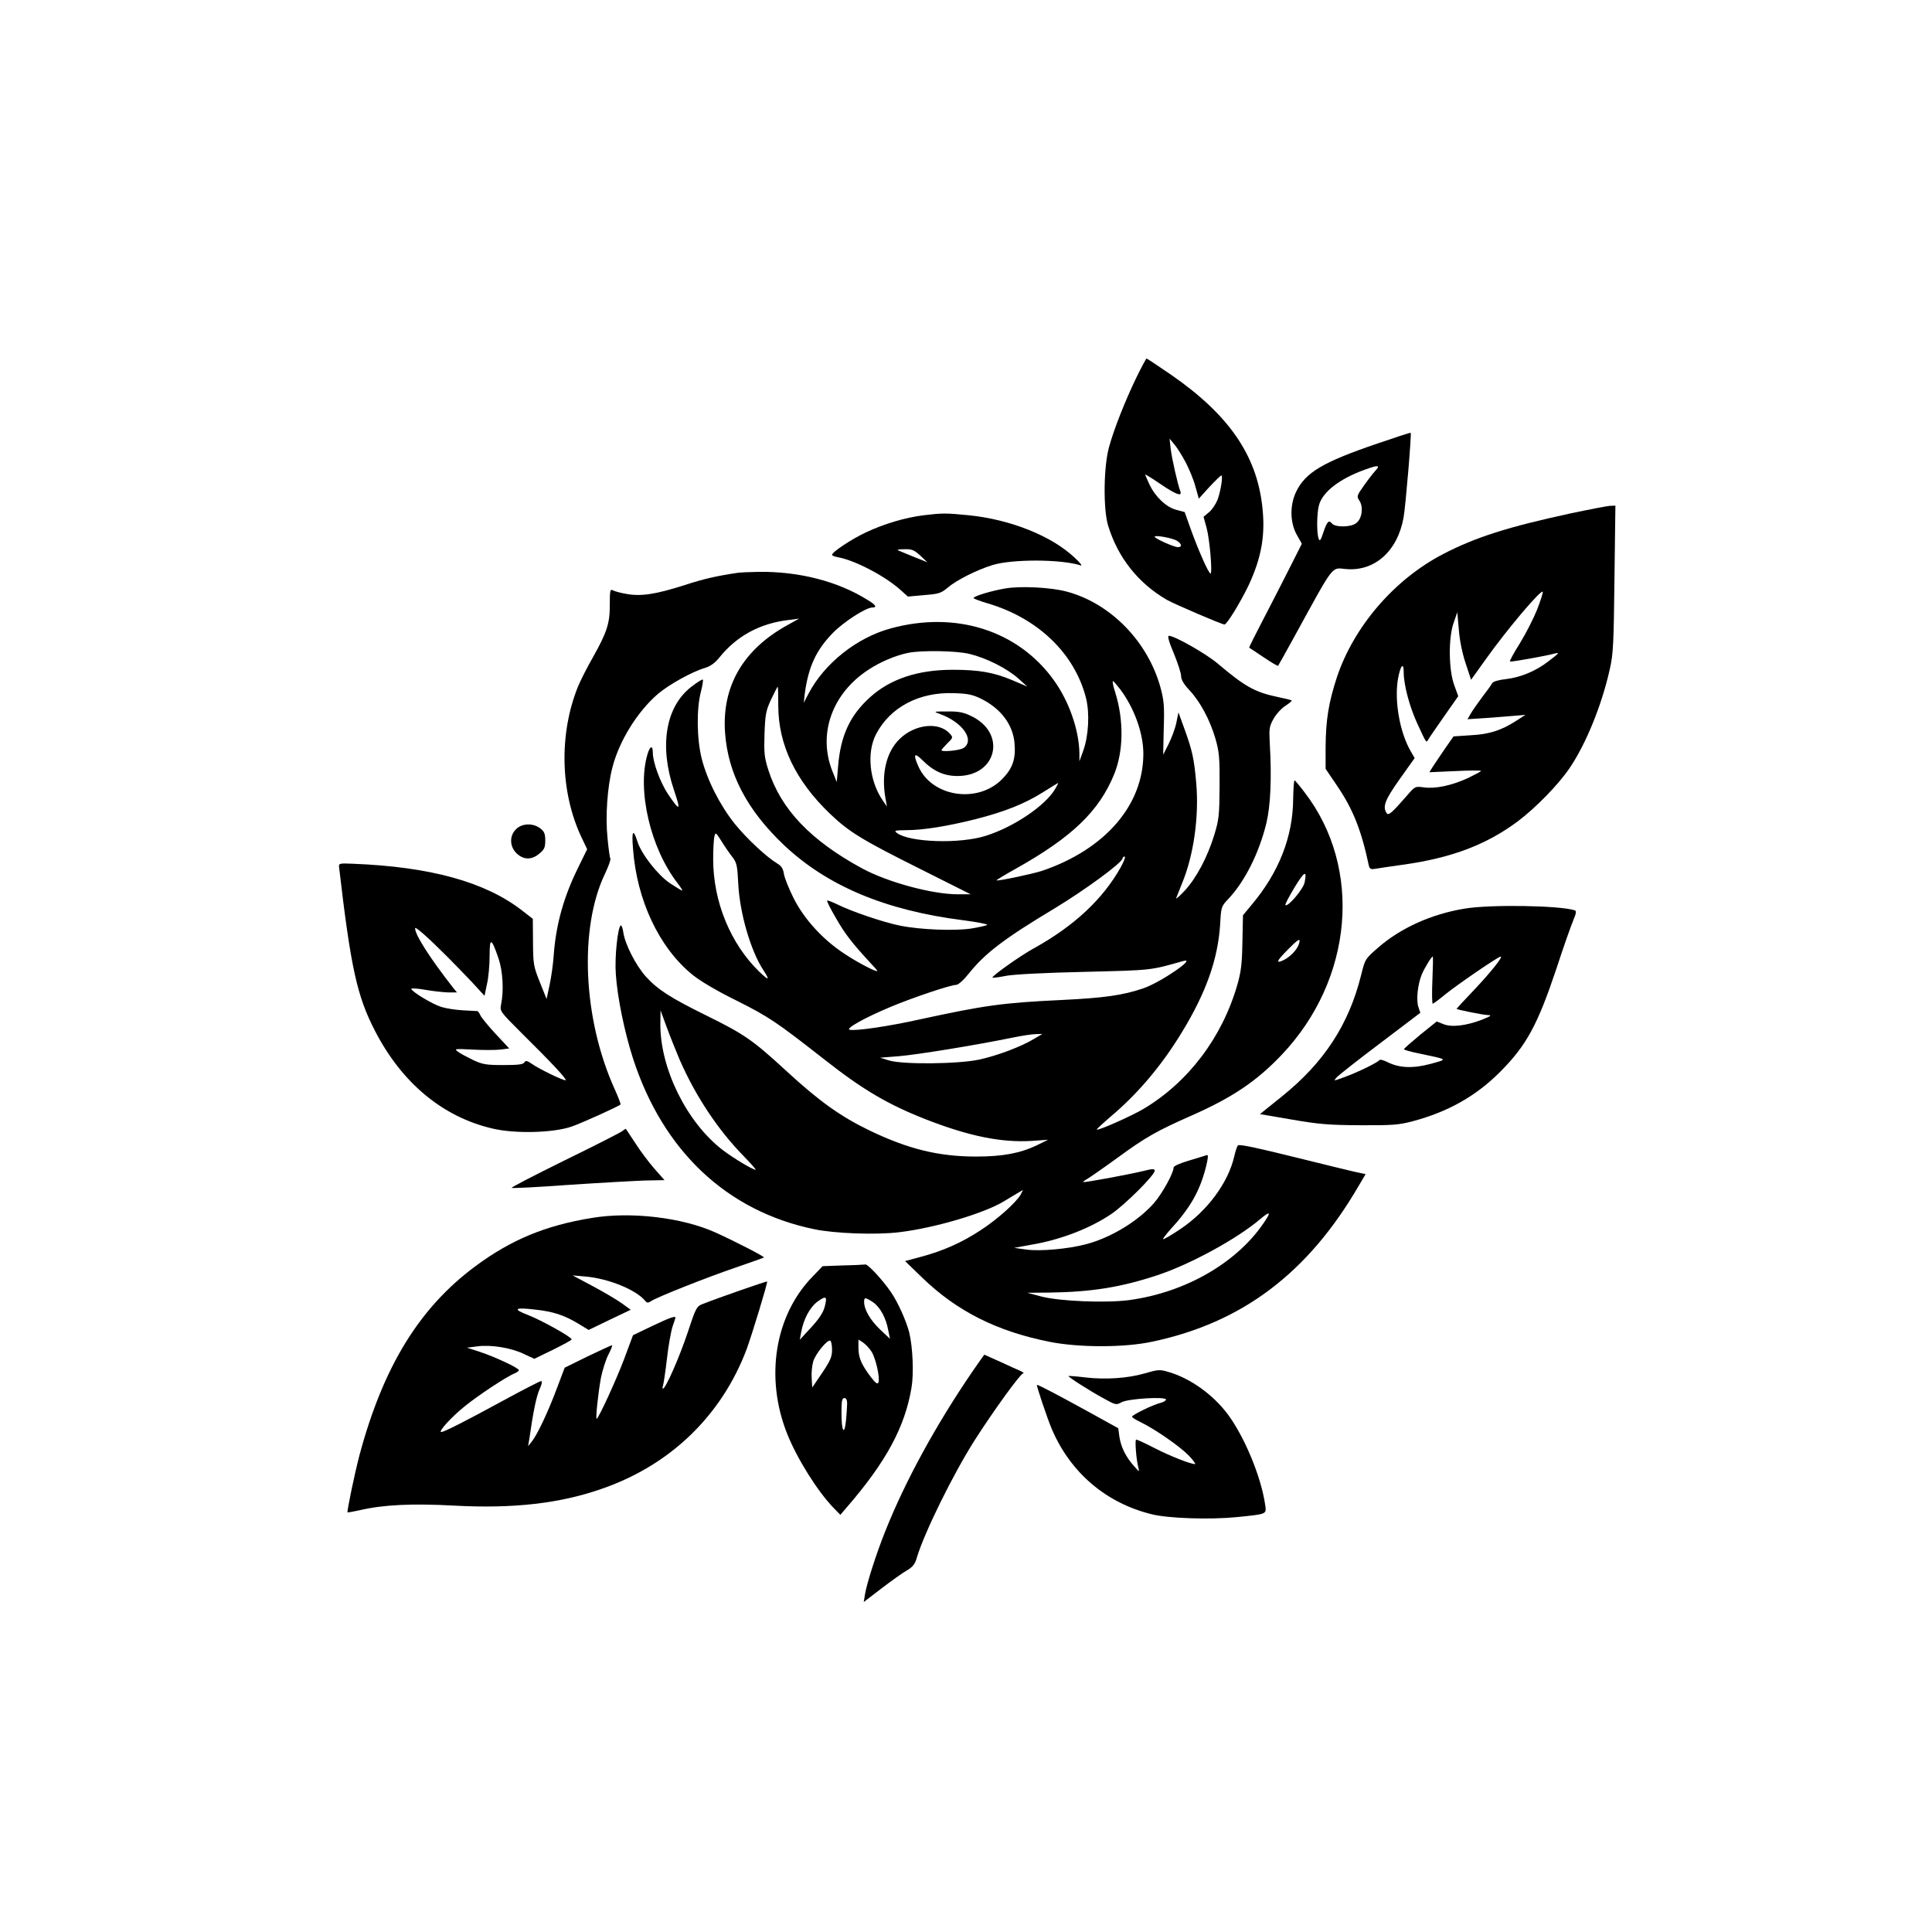 <?xml version="1.0" standalone="no"?>
<!DOCTYPE svg PUBLIC "-//W3C//DTD SVG 20010904//EN"
 "http://www.w3.org/TR/2001/REC-SVG-20010904/DTD/svg10.dtd">
<svg version="1.0" xmlns="http://www.w3.org/2000/svg"
 width="1024pt" height="1024pt" viewBox="0 0 1024 1024"
 preserveAspectRatio="xMidYMid meet">

<g transform="translate(0,1024) scale(0.1,-0.1)"
fill="#000000" stroke="none">
<path d="M6025 8243 c-63 -130 -122 -281 -147 -373 -29 -105 -31 -329 -5 -415
52 -171 160 -306 311 -394 41 -23 292 -131 306 -131 13 0 86 120 129 210 68
147 89 267 71 419 -31 271 -179 484 -482 694 -70 48 -129 87 -131 87 -2 0 -26
-44 -52 -97z m259 -453 c19 -36 43 -94 52 -129 l18 -64 56 62 c31 33 60 61 63
61 10 0 -2 -78 -19 -127 -9 -23 -29 -54 -45 -67 l-30 -25 16 -58 c17 -62 32
-243 21 -243 -10 0 -66 127 -105 236 l-32 90 -45 12 c-53 14 -111 69 -142 135
-12 26 -22 49 -22 52 0 2 36 -20 80 -50 82 -56 117 -69 106 -39 -14 37 -45
174 -51 224 l-6 55 25 -30 c14 -16 41 -59 60 -95z m-46 -416 c26 -17 29 -34 5
-34 -21 0 -123 46 -123 55 0 11 94 -7 118 -21z"/>
<path d="M7300 7889 c-290 -99 -381 -153 -431 -257 -33 -70 -32 -162 4 -226
l27 -48 -61 -121 c-34 -67 -97 -191 -141 -275 -44 -84 -79 -154 -77 -155 2 -1
37 -24 77 -51 40 -27 74 -47 76 -45 2 2 41 72 86 154 215 392 195 366 273 359
152 -14 274 94 306 272 11 59 43 445 38 450 -1 2 -81 -24 -177 -57z m-12 -146
c-14 -16 -42 -52 -62 -81 -35 -50 -36 -53 -20 -77 21 -33 13 -94 -17 -117 -27
-23 -111 -24 -129 -3 -17 21 -26 12 -46 -47 -14 -43 -19 -49 -25 -33 -11 30
-10 135 2 178 19 70 110 140 244 188 72 26 83 24 53 -8z"/>
<path d="M8325 7519 c-334 -72 -505 -127 -675 -215 -259 -134 -474 -384 -564
-653 -44 -135 -59 -226 -60 -371 l0 -115 61 -90 c83 -122 128 -233 168 -422 4
-18 11 -22 33 -18 15 3 79 12 142 21 262 36 447 106 615 231 94 71 215 194
275 283 86 127 170 333 212 522 19 83 21 136 25 481 l5 387 -29 -1 c-15 -1
-109 -19 -208 -40z m-178 -510 c-19 -47 -60 -128 -91 -178 -32 -51 -56 -95
-53 -97 4 -4 189 29 237 42 29 8 24 2 -37 -44 -62 -48 -143 -82 -218 -91 -40
-4 -71 -13 -76 -22 -4 -8 -27 -40 -51 -71 -24 -32 -52 -72 -62 -89 l-18 -31
93 6 c52 4 121 9 154 12 l60 5 -48 -31 c-81 -52 -144 -72 -243 -77 l-90 -6
-46 -66 c-25 -36 -53 -79 -64 -95 l-18 -29 137 6 c75 4 137 4 137 1 0 -3 -33
-20 -72 -39 -86 -39 -171 -57 -233 -48 -44 6 -46 5 -87 -43 -82 -94 -99 -109
-109 -93 -22 34 -8 70 70 180 l79 111 -19 33 c-59 99 -89 267 -70 383 13 75
31 97 31 38 0 -66 31 -182 72 -271 50 -108 47 -103 58 -85 4 8 42 63 84 123
l75 107 -21 58 c-30 80 -32 253 -3 332 l19 55 8 -91 c4 -56 18 -125 36 -179
l29 -88 78 109 c114 160 296 375 302 357 2 -5 -12 -47 -30 -94z"/>
<path d="M4895 7509 c-101 -13 -207 -45 -304 -90 -79 -37 -181 -105 -181 -120
0 -4 16 -10 34 -13 90 -17 248 -100 329 -173 l39 -35 86 8 c80 6 90 10 127 41
45 38 151 92 235 118 104 32 362 32 469 -2 9 -2 -6 16 -33 41 -121 115 -341
203 -561 225 -121 12 -140 12 -240 0z m-17 -214 l37 -35 -70 28 c-38 16 -77
31 -85 35 -8 3 6 6 33 6 41 1 52 -4 85 -34z"/>
<path d="M3910 7204 c-114 -17 -180 -32 -284 -66 -150 -48 -230 -60 -305 -46
-31 5 -63 14 -72 19 -15 8 -17 0 -17 -74 1 -100 -15 -148 -89 -280 -31 -54
-67 -125 -80 -157 -101 -251 -94 -559 19 -798 l30 -63 -45 -92 c-78 -156 -120
-305 -132 -467 -3 -47 -13 -119 -22 -160 l-16 -75 -36 90 c-34 85 -35 96 -36
212 l-1 123 -58 45 c-195 151 -486 231 -896 247 -70 3 -75 2 -73 -17 62 -533
95 -684 190 -868 142 -276 358 -456 621 -518 119 -29 324 -24 422 10 52 18
243 104 259 117 2 2 -12 39 -31 81 -168 371 -190 852 -52 1141 19 40 32 76 29
81 -3 5 -10 54 -15 109 -12 113 -1 272 26 375 36 140 132 295 241 389 59 50
181 118 250 138 29 9 52 26 75 54 92 115 215 182 368 200 l55 7 -61 -34 c-236
-130 -349 -325 -331 -572 16 -217 117 -409 312 -594 230 -217 538 -346 947
-398 76 -10 134 -21 130 -25 -4 -4 -41 -12 -82 -19 -88 -14 -271 -7 -380 15
-86 17 -260 76 -333 113 -27 13 -51 22 -53 20 -3 -3 18 -44 46 -92 47 -83 86
-133 179 -234 23 -24 41 -45 41 -47 0 -10 -106 45 -176 92 -114 75 -213 184
-268 294 -24 48 -47 105 -51 127 -4 29 -14 44 -35 56 -58 35 -163 133 -226
211 -78 98 -146 231 -175 346 -26 104 -28 264 -4 354 8 32 13 61 10 64 -3 3
-31 -15 -62 -39 -136 -106 -170 -314 -90 -549 37 -109 31 -113 -33 -18 -41 62
-80 168 -80 219 0 41 -15 36 -28 -8 -57 -190 16 -501 160 -685 16 -21 27 -38
23 -38 -3 0 -33 18 -66 40 -64 44 -149 153 -170 218 -23 73 -32 60 -24 -36 20
-274 139 -526 316 -669 39 -32 130 -86 234 -137 170 -85 212 -114 465 -312
203 -160 338 -239 540 -318 229 -89 399 -123 560 -113 l85 6 -61 -30 c-86 -41
-179 -59 -320 -59 -200 0 -362 40 -569 140 -152 74 -263 153 -442 318 -174
160 -219 191 -420 290 -189 93 -257 137 -319 205 -54 60 -110 170 -120 233 -3
24 -10 42 -14 39 -16 -10 -33 -169 -26 -259 8 -122 46 -306 91 -446 159 -490
497 -809 960 -905 110 -23 329 -31 451 -16 185 22 444 98 552 162 17 10 48 29
68 41 l36 21 -12 -24 c-23 -41 -121 -130 -212 -189 -98 -65 -199 -110 -319
-142 l-82 -22 91 -88 c184 -178 395 -284 675 -340 157 -31 398 -31 545 1 477
101 825 364 1094 827 l36 61 -57 12 c-31 7 -162 39 -291 71 -225 56 -311 74
-327 70 -5 -1 -14 -27 -21 -58 -32 -141 -144 -292 -287 -387 -47 -32 -88 -55
-90 -53 -3 2 14 24 36 49 106 115 157 203 190 331 12 48 14 68 6 66 -7 -3 -49
-15 -94 -29 -51 -15 -83 -29 -83 -38 0 -29 -61 -139 -105 -189 -85 -96 -229
-183 -360 -217 -95 -25 -242 -38 -315 -28 l-65 9 120 22 c140 27 286 84 393
156 72 48 232 207 232 231 0 11 -11 11 -62 -2 -89 -21 -312 -62 -316 -58 -2 2
7 9 20 16 12 7 86 58 163 114 146 107 206 141 392 223 215 95 344 182 476 321
379 399 431 990 121 1392 -24 32 -48 60 -52 63 -4 2 -7 -42 -8 -97 -1 -201
-75 -391 -222 -565 l-44 -53 -3 -142 c-2 -116 -7 -157 -27 -227 -81 -280 -260
-516 -498 -658 -65 -38 -240 -116 -247 -109 -1 2 32 33 74 69 144 121 272 273
378 448 128 210 190 386 202 570 5 93 6 96 43 135 87 92 163 242 202 402 22
91 29 240 18 423 -4 77 -3 89 20 130 14 25 42 56 63 69 20 13 35 26 33 28 -2
3 -36 11 -75 19 -119 25 -173 55 -317 177 -63 53 -228 147 -259 147 -8 0 0
-31 26 -92 21 -51 39 -106 39 -121 0 -19 14 -43 44 -75 58 -62 109 -158 138
-257 20 -70 23 -101 22 -250 -1 -155 -3 -178 -28 -260 -36 -118 -95 -229 -157
-296 -28 -30 -48 -47 -45 -39 3 8 17 43 31 78 62 149 91 355 75 534 -11 126
-21 171 -62 284 l-32 88 -11 -54 c-6 -30 -25 -81 -41 -113 l-29 -57 3 138 c4
119 1 150 -17 217 -67 245 -265 447 -496 509 -84 23 -247 31 -327 17 -76 -13
-168 -41 -168 -51 0 -3 34 -16 75 -28 267 -79 461 -266 521 -502 20 -80 14
-200 -15 -280 l-20 -55 0 43 c-2 123 -55 275 -135 386 -189 264 -520 370 -866
275 -179 -49 -349 -184 -434 -344 l-26 -50 5 45 c19 145 60 234 150 326 58 59
175 134 208 134 28 0 19 14 -26 41 -157 98 -363 151 -577 148 -47 -1 -96 -3
-110 -5z m1229 -430 c90 -22 197 -76 257 -129 l49 -44 -80 34 c-97 41 -176 55
-315 55 -186 0 -332 -49 -439 -146 -106 -96 -156 -203 -169 -367 l-7 -82 -24
60 c-77 196 0 411 193 536 62 41 145 76 211 89 72 14 255 11 324 -6z m798
-187 c75 -100 123 -233 123 -342 0 -272 -202 -506 -535 -620 -51 -17 -237 -56
-243 -51 -1 2 43 29 99 60 302 169 445 307 525 504 49 122 51 284 5 432 -11
33 -16 60 -12 60 3 0 20 -20 38 -43z m-1812 -90 c1 -205 92 -395 272 -568 102
-98 171 -140 473 -291 l275 -138 -68 0 c-136 0 -372 64 -507 137 -273 148
-430 313 -497 520 -22 69 -24 91 -21 193 4 104 7 122 35 183 18 37 33 67 35
67 2 0 3 -46 3 -103z m1076 39 c104 -52 167 -136 176 -233 8 -86 -10 -137 -67
-194 -129 -129 -368 -93 -441 66 -31 68 -24 80 21 35 58 -58 114 -83 185 -83
211 0 262 230 70 319 -39 19 -67 24 -125 23 -73 0 -74 0 -39 -13 120 -43 187
-138 127 -180 -20 -14 -118 -23 -118 -12 0 3 14 18 31 36 31 30 31 31 13 52
-58 64 -185 50 -266 -29 -70 -68 -98 -184 -75 -313 l8 -45 -24 35 c-69 102
-84 251 -34 348 75 144 229 225 413 218 74 -2 100 -8 145 -30z m392 -477 c-52
-89 -219 -202 -368 -249 -138 -44 -405 -35 -471 15 -17 13 -12 14 51 15 88 0
217 21 365 58 153 39 259 81 355 141 44 28 81 50 83 51 2 0 -5 -14 -15 -31z
m-1713 -359 c25 -32 28 -45 33 -145 8 -156 66 -355 133 -457 36 -55 30 -58
-22 -8 -153 149 -244 372 -244 596 0 55 3 110 7 122 5 22 8 20 36 -25 16 -26
42 -64 57 -83z m2060 -57 c-95 -169 -246 -310 -458 -428 -72 -39 -221 -145
-222 -156 0 -3 33 1 73 9 45 8 199 16 417 21 359 9 343 7 520 57 80 23 -121
-115 -212 -145 -110 -37 -207 -50 -428 -61 -317 -15 -409 -28 -755 -103 -166
-37 -338 -62 -371 -55 -26 5 79 64 218 122 117 49 317 116 346 116 11 0 39 25
67 60 86 108 189 186 454 345 165 100 361 244 361 266 0 5 5 9 11 9 6 0 -4
-26 -21 -57z m975 -79 c-6 -35 -89 -133 -102 -121 -3 3 19 45 48 93 53 87 67
94 54 28z m-4545 -394 c36 -36 95 -97 132 -136 l66 -72 13 62 c8 33 14 100 14
149 0 101 9 98 47 -12 23 -68 29 -170 14 -244 -7 -37 -7 -37 111 -155 158
-156 237 -241 231 -247 -6 -6 -141 59 -180 87 -25 17 -32 18 -39 7 -6 -11 -34
-14 -111 -14 -91 0 -110 3 -161 27 -31 15 -67 34 -80 44 -21 15 -17 16 77 11
55 -3 121 -3 148 0 l47 6 -71 76 c-39 42 -75 86 -81 98 -6 13 -13 23 -16 24
-3 0 -37 2 -76 4 -38 2 -91 10 -116 18 -46 14 -159 82 -159 96 0 4 33 2 73 -5
39 -7 94 -13 120 -14 l49 0 -19 23 c-123 157 -203 282 -203 317 0 12 66 -46
170 -150z m4515 68 c-9 -30 -43 -66 -78 -85 -48 -24 -42 -7 16 51 61 62 72 67
62 34z m-3283 -614 c83 -191 203 -372 338 -510 40 -41 69 -74 65 -74 -16 0
-120 63 -175 105 -190 146 -331 431 -330 667 l1 73 33 -90 c18 -49 49 -126 68
-171z m1879 110 c-67 -41 -197 -90 -291 -110 -110 -24 -410 -27 -480 -4 l-45
14 100 8 c96 8 398 57 595 97 52 11 111 20 130 20 l35 1 -44 -26z m1230 -956
c-141 -223 -421 -388 -728 -429 -123 -16 -366 -6 -463 19 l-75 20 115 1 c224
3 381 28 574 92 176 58 424 194 546 298 46 39 57 39 31 -1z"/>
<path d="M2735 5845 c-36 -35 -34 -92 3 -128 37 -35 80 -36 121 -1 26 21 31
33 31 69 0 35 -5 48 -26 64 -38 30 -98 28 -129 -4z"/>
<path d="M7762 5424 c-176 -29 -339 -103 -457 -206 -70 -61 -70 -62 -91 -147
-65 -261 -196 -462 -418 -641 l-118 -95 169 -29 c145 -25 195 -29 363 -30 171
-1 205 2 277 21 188 50 337 134 464 262 140 140 199 250 299 549 37 114 78
229 89 255 15 35 17 49 8 52 -78 26 -450 32 -585 9z m-170 -379 c-3 -69 -2
-125 2 -125 3 0 34 23 68 51 66 53 279 199 292 199 14 0 -54 -85 -144 -180
-50 -52 -90 -96 -90 -97 0 -4 142 -33 167 -33 22 -1 14 -6 -33 -25 -84 -32
-161 -41 -204 -23 l-35 14 -87 -70 c-47 -39 -87 -74 -87 -77 -1 -3 36 -14 82
-23 156 -33 152 -29 59 -55 -94 -25 -166 -22 -229 10 -20 10 -39 15 -42 10 -9
-12 -105 -60 -180 -88 -65 -24 -65 -24 -46 -3 11 12 115 94 232 182 l211 160
-10 30 c-13 36 -4 121 18 174 15 35 51 94 58 94 2 0 1 -56 -2 -125z"/>
<path d="M3295 4243 c-11 -8 -148 -78 -304 -154 -156 -77 -282 -142 -279 -145
3 -3 140 4 304 16 165 11 346 21 402 23 l104 2 -53 60 c-29 33 -75 94 -101
135 -27 41 -50 76 -51 77 -1 1 -11 -6 -22 -14z"/>
<path d="M3139 3785 c-248 -40 -430 -116 -619 -256 -297 -220 -488 -531 -614
-999 -26 -98 -68 -301 -64 -306 2 -1 30 4 62 11 127 30 280 37 502 25 315 -17
565 11 792 92 358 126 627 387 759 736 29 79 113 355 109 360 -3 2 -249 -83
-343 -120 -31 -12 -35 -20 -79 -153 -43 -129 -116 -295 -130 -295 -3 0 -3 7 0
16 3 9 13 73 21 143 8 71 22 147 30 171 8 23 15 44 15 46 0 11 -30 0 -123 -44
l-102 -49 -48 -129 c-42 -110 -128 -298 -144 -314 -8 -7 7 134 22 217 8 39 25
94 39 122 15 28 23 51 20 51 -4 0 -62 -27 -129 -59 l-122 -60 -42 -111 c-46
-123 -102 -242 -132 -280 l-20 -25 6 35 c21 147 38 230 55 267 12 26 15 43 8
43 -6 0 -97 -47 -202 -104 -207 -113 -313 -166 -327 -166 -19 0 56 82 125 137
70 57 223 158 264 174 12 5 22 12 22 17 0 11 -125 70 -210 98 l-65 21 55 7
c72 10 182 -8 248 -41 l54 -25 99 48 c54 27 99 51 99 55 0 12 -159 101 -231
129 -84 32 -72 42 36 29 96 -10 156 -30 229 -74 l56 -34 112 54 111 53 -47 34
c-25 18 -94 59 -154 91 l-107 57 70 -6 c121 -11 266 -70 314 -128 11 -13 16
-13 34 -1 35 22 289 123 447 177 80 28 147 51 149 53 4 5 -156 87 -258 133
-175 79 -447 111 -652 77z"/>
<path d="M4468 3533 l-108 -4 -52 -54 c-201 -205 -255 -535 -136 -834 52 -131
160 -304 246 -393 l36 -37 35 41 c207 239 307 424 342 632 13 76 7 215 -12
294 -16 62 -60 160 -97 214 -44 64 -122 148 -135 146 -7 -1 -60 -4 -119 -5z
m-98 -223 c-8 -28 -31 -63 -71 -106 l-60 -65 7 38 c13 72 46 134 88 165 46 33
52 27 36 -32z m257 28 c38 -26 69 -83 81 -149 l9 -45 -53 50 c-52 50 -84 105
-84 146 0 25 6 25 47 -2z m-217 -253 c0 -36 -9 -57 -52 -121 l-53 -78 -3 50
c-2 27 2 66 8 87 12 42 77 120 91 111 5 -3 9 -25 9 -49z m210 -10 c22 -36 45
-138 36 -162 -5 -12 -15 -4 -40 28 -50 66 -66 103 -66 154 l0 45 25 -16 c13
-9 34 -31 45 -49z m-130 -274 c0 -15 -3 -56 -6 -90 -9 -84 -24 -58 -24 42 0
62 3 77 15 77 10 0 15 -10 15 -29z"/>
<path d="M5155 2972 c-195 -285 -358 -584 -463 -848 -48 -120 -97 -274 -107
-332 l-7 -43 94 72 c51 39 111 82 134 95 32 19 44 34 53 67 40 134 193 444
306 622 105 164 244 355 258 356 7 0 1 5 -13 12 -14 6 -63 28 -108 49 -46 21
-85 38 -85 38 -1 -1 -29 -40 -62 -88z"/>
<path d="M6064 2960 c-86 -25 -204 -33 -308 -21 -50 6 -91 9 -93 8 -4 -4 111
-78 187 -119 63 -35 66 -36 95 -20 35 19 235 31 235 14 0 -5 -12 -13 -27 -17
-39 -9 -153 -64 -153 -74 0 -4 21 -17 46 -29 76 -37 206 -127 254 -176 24 -25
39 -46 34 -46 -24 0 -131 42 -215 85 -48 25 -92 45 -97 45 -8 0 0 -107 12
-150 6 -23 4 -22 -24 10 -43 48 -69 101 -77 155 l-6 45 -161 89 c-162 89 -261
141 -270 141 -5 0 54 -176 79 -235 99 -231 288 -392 530 -451 88 -22 309 -29
450 -15 165 17 158 14 150 69 -22 148 -110 359 -199 478 -77 102 -194 186
-305 220 -55 17 -60 16 -137 -6z"/>
</g>
</svg>
